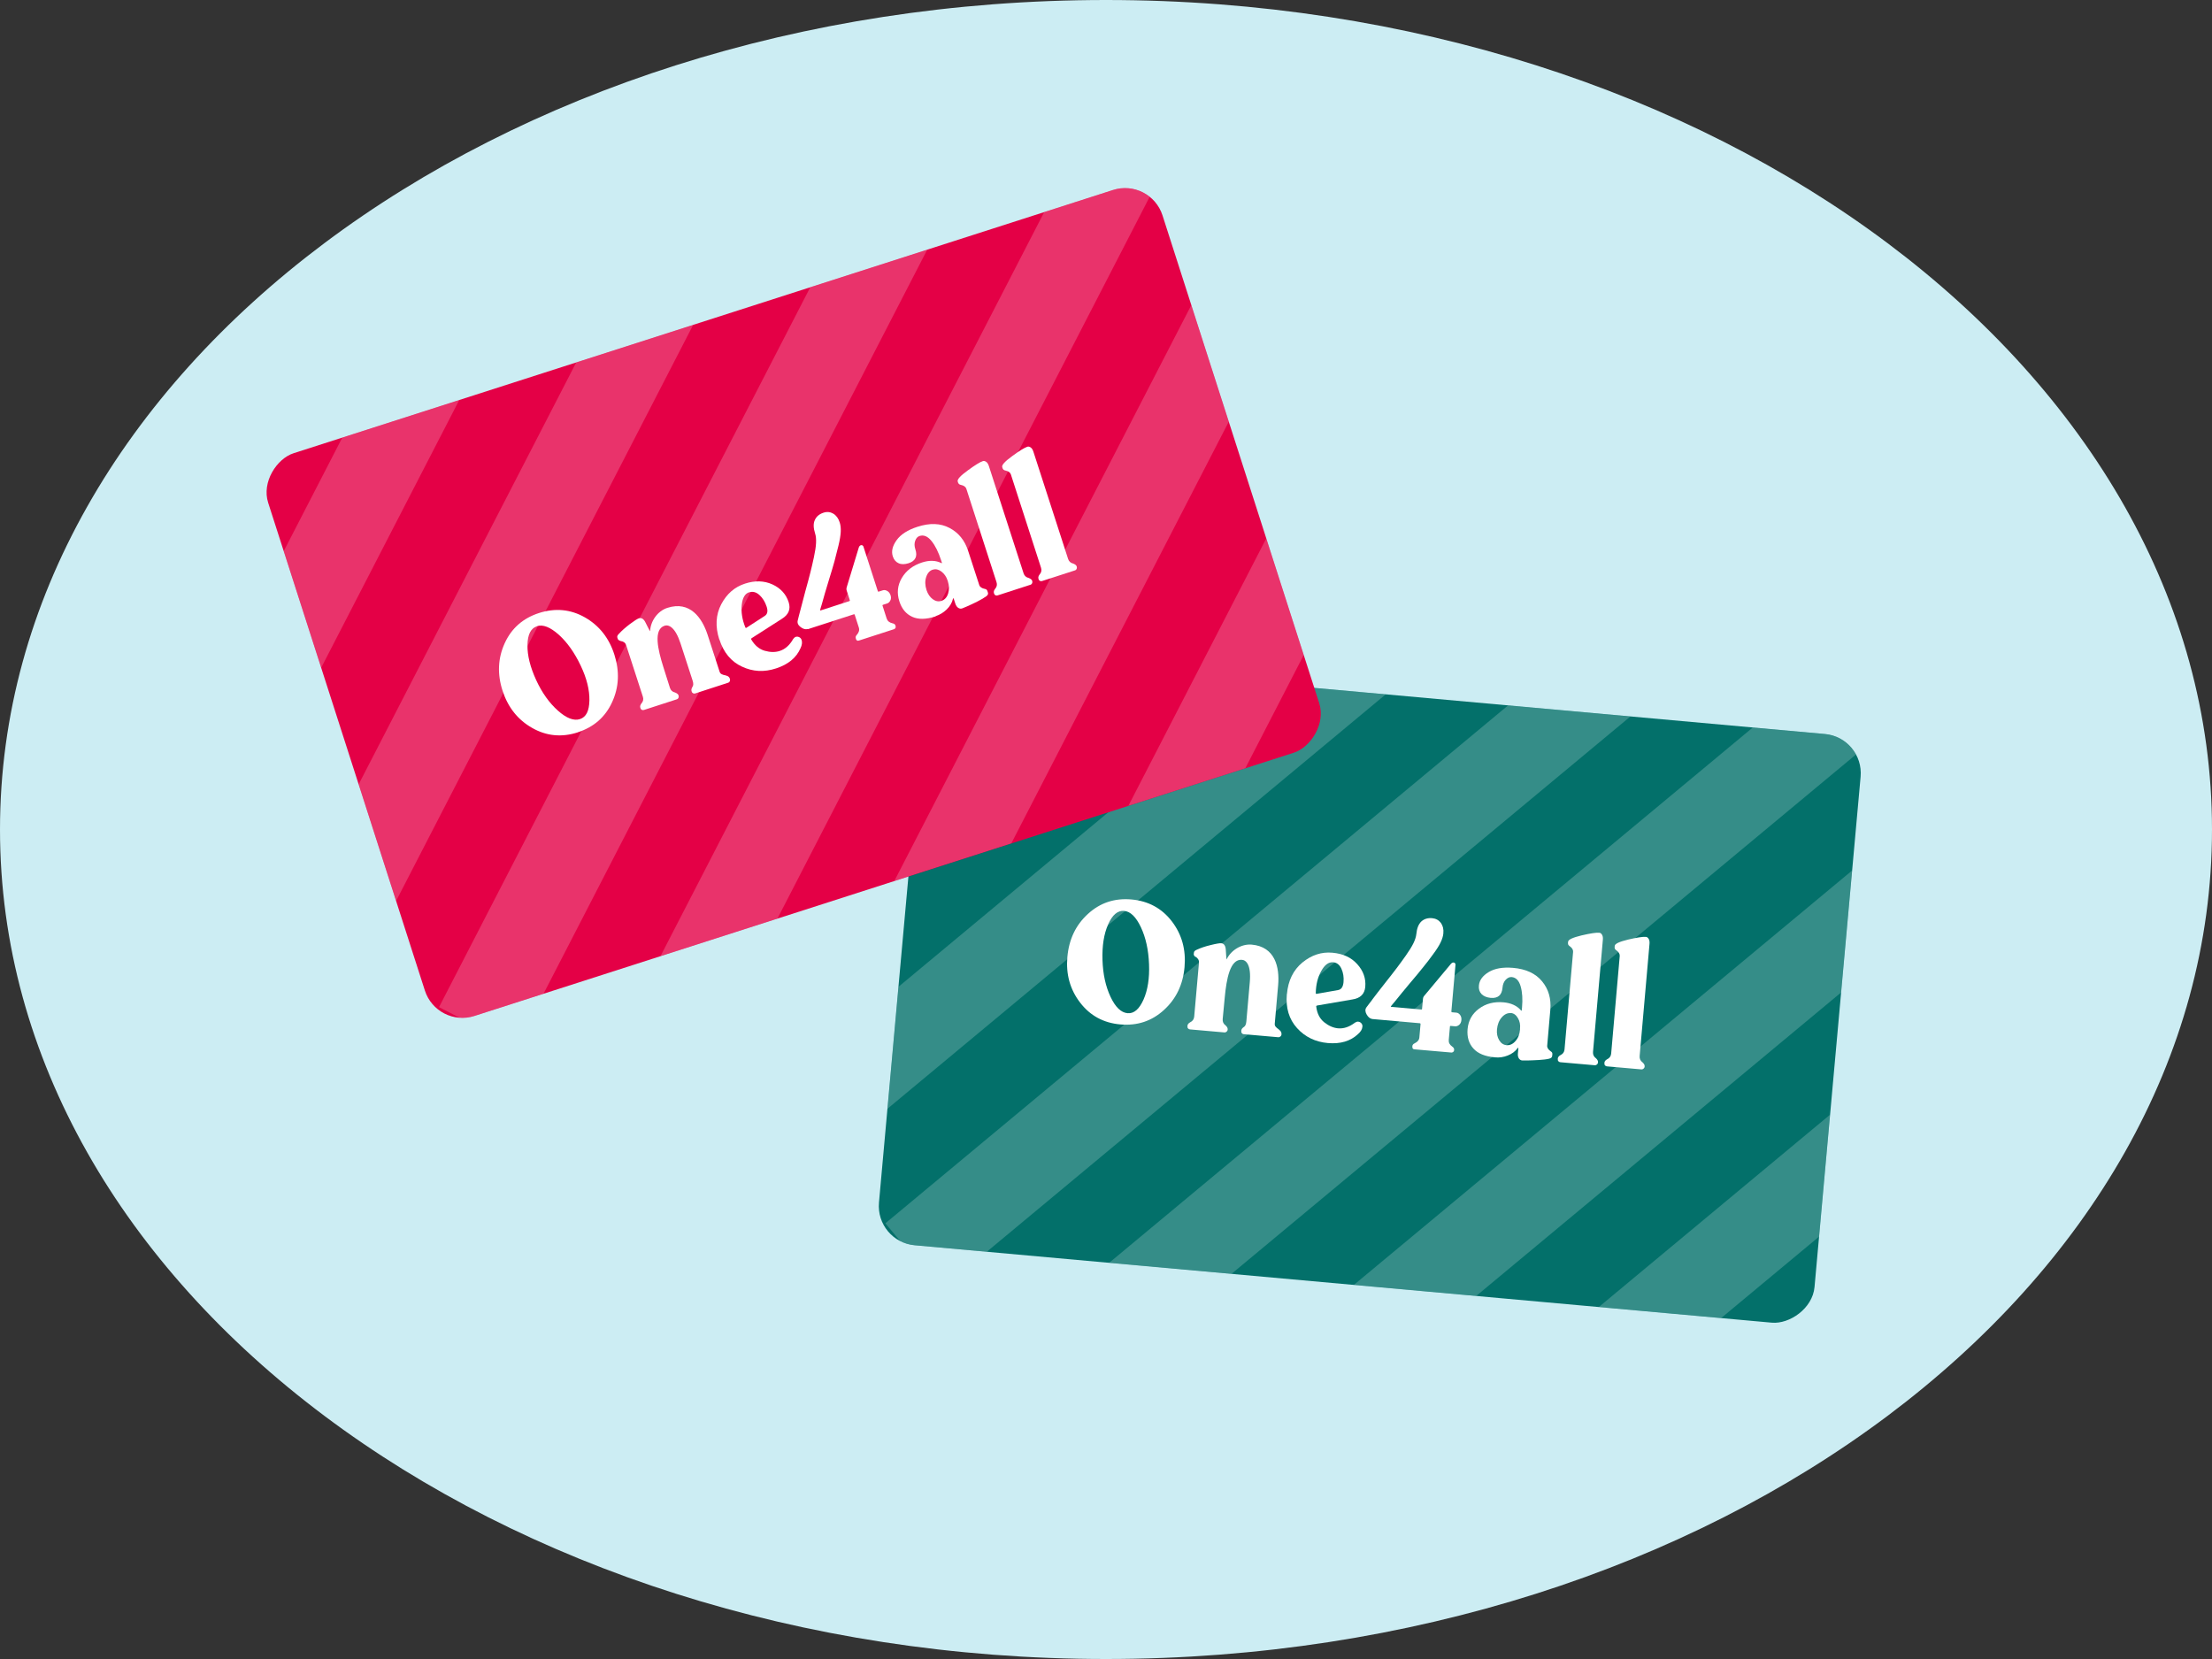 <?xml version="1.0" encoding="UTF-8"?>
<svg xmlns="http://www.w3.org/2000/svg" xmlns:xlink="http://www.w3.org/1999/xlink" version="1.1" viewBox="0 0 240 180">
  <rect x="0" y="0" width="240" height="180" fill="#333333" stroke="none"/>
  <!-- Generator: Adobe Illustrator 29.8.1, SVG Export Plug-In . SVG Version: 2.1.1 Build 2)  -->
  <defs>
    <style>
      .st0 {
        fill: none;
      }

      .st1 {
        fill: #ccedf3;
        fill-rule: evenodd;
      }

      .st2 {
        clip-path: url(#clippath-1);
      }

      .st3 {
        fill: #fff;
      }

      .st4 {
        fill: #e40046;
      }

      .st5 {
        opacity: .2;
      }

      .st6 {
        fill: #03706a;
      }

      .st7 {
        clip-path: url(#clippath);
      }
    </style>
    <clipPath id="clippath">
      <rect class="st0" x="116.55" y="56.41" width="64.13" height="101.92" rx="4.27" ry="4.27" transform="translate(28.32 245.73) rotate(-84.84)"/>
    </clipPath>
    <clipPath id="clippath-1">
      <rect class="st0" x="54.05" y="14.46" width="64.13" height="101.92" rx="4.27" ry="4.27" transform="translate(50.17 167.42) rotate(-107.81)"/>
    </clipPath>
  </defs>
  <g id="bg">
    <path class="st1" d="M120,180C53.83,180,0,139.63,0,90S53.83,0,120,0s120,40.38,120,90-53.82,90-120,90Z"/>
  </g>
  <g id="Layer_1">
    <g>
      <rect class="st6" x="116.55" y="56.41" width="64.13" height="101.92" rx="4.27" ry="4.27" transform="translate(28.32 245.73) rotate(-84.84)"/>
      <g>
        <g class="st7">
          <g class="st5">
            <rect class="st3" x="60.49" y="62.58" width="125.48" height="9.41" transform="translate(-14.54 94.36) rotate(-39.75)"/>
            <rect class="st3" x="108.64" y="120.46" width="125.48" height="9.41" transform="translate(-40.42 138.52) rotate(-39.75)"/>
            <rect class="st3" x="84.57" y="91.52" width="125.48" height="9.41" transform="translate(-27.48 116.44) rotate(-39.75)"/>
            <rect class="st3" x="72.53" y="77.05" width="125.48" height="9.41" transform="translate(-21.01 105.4) rotate(-39.75)"/>
            <rect class="st3" x="120.67" y="134.94" width="125.48" height="9.41" transform="translate(-46.89 149.57) rotate(-39.75)"/>
            <rect class="st3" x="96.6" y="105.99" width="125.48" height="9.41" transform="translate(-33.95 127.48) rotate(-39.75)"/>
          </g>
        </g>
        <g>
          <path class="st3" d="M121.56,111.15c-1.83-.16-3.28-.95-4.37-2.37-1.09-1.42-1.55-3.07-1.38-4.96.17-1.9.91-3.46,2.23-4.66,1.32-1.21,2.89-1.73,4.71-1.57s3.3.95,4.39,2.37c1.09,1.42,1.55,3.08,1.38,4.98-.17,1.89-.91,3.44-2.23,4.64-1.32,1.21-2.9,1.73-4.73,1.57M121.97,98.83c-.7-.06-1.28.43-1.74,1.47-.46,1.04-.66,2.33-.61,3.87.05,1.53.34,2.85.87,3.98.53,1.13,1.15,1.72,1.85,1.78s1.26-.43,1.73-1.47c.46-1.04.66-2.32.6-3.85-.06-1.54-.35-2.87-.88-4-.53-1.13-1.14-1.72-1.83-1.78"/>
          <path class="st3" d="M129.69,103.82c-.12-.11-.18-.21-.17-.3l.02-.17c.01-.13.12-.23.34-.32.39-.18.88-.35,1.47-.49.59-.15.97-.21,1.15-.2.31.03.48.28.5.75,0,0,.06,1.09.09,1,.44-.95,1.57-1.7,2.72-1.6,2.56.23,3.03,2.48,2.87,4.37l-.37,4.22c0,.06,0,.12.02.18.02.06.05.11.1.16.05.05.09.09.12.12.03.03.08.06.15.11l.1.09c.17.13.25.28.24.44v.08c-.01.08-.05.14-.12.2-.07.06-.14.08-.21.08l-3.77-.33c-.07,0-.14-.04-.19-.1-.06-.06-.08-.14-.07-.23v-.08c.02-.13.1-.25.26-.36.17-.09.26-.3.29-.63l.37-4.22c.17-1.88-.38-2.41-.84-2.45-1.32-.12-1.69,2.16-1.87,4.03-.13,1.31-.23,2.41-.23,2.41-.02.28.08.51.32.68.16.15.23.29.22.4v.08c-.01.08-.05.14-.12.2-.07.06-.14.08-.21.08l-3.75-.33c-.08,0-.15-.04-.21-.1-.06-.06-.08-.14-.07-.23v-.08c.02-.14.11-.26.29-.36.27-.13.41-.33.44-.61l.52-5.88c.02-.25-.11-.46-.38-.63"/>
          <path class="st3" d="M139.63,107.86c.13-1.47.69-2.61,1.68-3.43.99-.81,2.08-1.17,3.26-1.06s2.03.51,2.69,1.24c.66.73.95,1.55.87,2.46-.07.79-.54,1.24-1.4,1.37l-3.84.66c-.06.02-.09.06-.08.11.09.75.38,1.32.87,1.71.49.39.98.6,1.48.65.63.06,1.25-.15,1.86-.62.13-.08.24-.11.34-.1.13.01.25.07.34.17.09.1.14.23.12.37-.02.28-.18.55-.47.8-.81.77-1.91,1.1-3.28.98-1.35-.12-2.47-.66-3.34-1.62-.87-.96-1.24-2.19-1.11-3.68M144.62,104.41c-.47-.04-.9.28-1.27.95-.38.68-.57,1.47-.59,2.37,0,.09.03.12.1.1l2.32-.41c.35-.06.54-.34.59-.85.05-.55-.03-1.03-.23-1.47-.2-.43-.5-.67-.92-.7"/>
          <path class="st3" d="M148.92,110.56c-.26-.02-.47-.19-.64-.49-.17-.3-.18-.56-.02-.78.09-.13.21-.29.37-.49.16-.2.26-.33.3-.4.32-.43.76-.99,1.3-1.68.55-.69.98-1.25,1.3-1.67.32-.42.66-.89,1.02-1.4.36-.51.63-.95.81-1.32.18-.37.28-.7.31-.98.06-.63.24-1.08.54-1.37.31-.28.7-.4,1.17-.36.41.04.72.21.95.51.22.3.32.69.27,1.16-.03.29-.13.62-.3.97-.17.36-.45.79-.82,1.29-.37.51-.72.97-1.06,1.38-.33.42-.81,1-1.45,1.75-.63.75-1.15,1.39-1.56,1.9-.06.08-.14.18-.25.3-.11.13-.19.23-.25.3-.02.04,0,.06.03.06l3.27.29c.05,0,.08-.01.08-.05l.1-1.1c.01-.13.06-.25.15-.35l2.89-3.46c.24-.27.51-.1.49.1l-.45,5.09s.02.06.07.07l.46.04c.17.01.31.1.42.25.11.15.16.33.14.55-.02.23-.1.4-.24.52-.14.12-.29.18-.46.16l-.46-.04c-.05,0-.08.01-.08.05l-.13,1.46c-.03.29.09.53.36.72.16.11.23.22.22.34v.08c-.01.08-.05.14-.11.18-.06.04-.12.06-.17.06l-4.02-.35c-.17-.01-.24-.11-.23-.28v-.08c.02-.13.1-.23.26-.3.31-.15.48-.36.5-.64l.13-1.46s-.02-.06-.07-.07l-5.2-.46Z"/>
          <g>
            <path class="st3" d="M162.21,114.72c-1.08-.09-1.86-.41-2.35-.96-.49-.54-.7-1.24-.63-2.09.08-.94.5-1.68,1.24-2.23.74-.55,1.63-.78,2.65-.69.83.07,1.47.37,1.91.88.04.06.07.04.08-.03l.03-.29c.08-.9.03-1.66-.15-2.29-.18-.63-.5-.96-.97-1.01-.23-.02-.45.08-.65.29-.2.21-.32.5-.35.87-.07.8-.49,1.16-1.27,1.1-.44-.04-.77-.18-1-.41-.23-.24-.33-.55-.29-.93.05-.57.4-1.06,1.06-1.46.66-.4,1.53-.55,2.63-.46,1.41.12,2.47.61,3.17,1.47.7.85.99,1.88.89,3.07l-.34,3.9c-.02.22.11.43.4.63.12.07.17.17.16.3l-.02.19c-.01.15-.13.25-.34.3-.27.07-.65.11-1.12.14-.47.03-.87.04-1.19.05-.32,0-.52,0-.59,0-.16-.01-.28-.09-.37-.22-.09-.14-.13-.31-.11-.53l.05-.57c0-.08-.02-.08-.07-.03-.26.36-.62.63-1.08.81-.45.18-.92.25-1.39.2M163.93,109.92c-.36-.03-.69.12-.99.46-.3.34-.47.78-.52,1.32-.04.44.04.83.24,1.16.2.33.46.51.8.54.36.03.69-.12.97-.45.29-.33.45-.75.49-1.24v-.1c.05-.43-.03-.81-.23-1.15-.2-.34-.45-.52-.76-.55"/>
            <path class="st3" d="M170.12,102.34l.02-.17c.02-.23.51-.45,1.46-.68.95-.22,1.59-.32,1.92-.29.12.01.22.08.3.22.08.13.11.31.09.53l-1.07,12.19c-.02.28.08.51.32.68.16.15.23.29.22.4v.08c-.01.08-.05.14-.12.2-.07.06-.14.08-.21.08l-3.75-.33c-.08,0-.15-.04-.21-.1-.06-.06-.08-.14-.07-.23v-.08c.02-.14.11-.26.29-.36.27-.13.41-.33.44-.61l.93-10.59c.02-.23-.11-.44-.38-.63-.13-.09-.18-.19-.17-.3"/>
            <path class="st3" d="M175.18,102.79l.02-.17c.02-.23.51-.45,1.46-.68.95-.22,1.59-.32,1.92-.29.12.01.22.08.3.22.08.13.11.31.09.53l-1.07,12.19c-.02.28.08.51.32.68.16.15.23.29.22.4v.08c-.01.08-.05.14-.12.2-.07.06-.14.08-.21.08l-3.75-.33c-.08,0-.15-.04-.21-.1-.06-.06-.08-.14-.07-.23v-.08c.02-.14.11-.26.29-.36.27-.13.41-.33.44-.61l.93-10.59c.02-.23-.11-.44-.38-.63-.13-.09-.18-.19-.17-.3"/>
          </g>
        </g>
      </g>
    </g>
    <g>
      <rect class="st4" x="54.05" y="14.46" width="64.13" height="101.92" rx="4.27" ry="4.27" transform="translate(50.17 167.42) rotate(-107.81)"/>
      <g>
        <g class="st2">
          <g class="st5">
            <rect class="st3" x="-15.63" y="33.71" width="125.48" height="9.41" transform="translate(-8.63 62.68) rotate(-62.72)"/>
            <rect class="st3" x="51.28" y="68.22" width="125.48" height="9.41" transform="translate(-3.06 140.84) rotate(-62.72)"/>
            <rect class="st3" x="17.83" y="50.97" width="125.48" height="9.41" transform="translate(-5.84 101.76) rotate(-62.72)"/>
            <rect class="st3" x="1.1" y="42.34" width="125.48" height="9.41" transform="translate(-7.24 82.22) rotate(-62.72)"/>
            <rect class="st3" x="68.01" y="76.85" width="125.48" height="9.41" transform="translate(-1.66 160.38) rotate(-62.72)"/>
            <rect class="st3" x="34.55" y="59.6" width="125.48" height="9.41" transform="translate(-4.45 121.3) rotate(-62.72)"/>
          </g>
        </g>
        <g>
          <path class="st3" d="M62.69,79.46c-1.74.56-3.39.41-4.95-.48-1.55-.88-2.62-2.22-3.21-4.03s-.51-3.54.23-5.16c.74-1.63,1.99-2.72,3.73-3.28s3.41-.41,4.96.47c1.55.88,2.63,2.23,3.21,4.05s.5,3.52-.24,5.14c-.74,1.63-1.99,2.72-3.75,3.29M58.26,67.95c-.67.22-1.01.89-1.03,2.03-.02,1.14.3,2.4.94,3.8.64,1.39,1.43,2.49,2.36,3.32.93.83,1.73,1.14,2.4.92s1-.89,1.02-2.03c.02-1.14-.29-2.4-.95-3.78-.66-1.39-1.45-2.51-2.37-3.34-.93-.83-1.72-1.14-2.38-.93"/>
          <path class="st3" d="M67.31,69.54c-.16-.06-.25-.13-.28-.21l-.05-.16c-.04-.12.02-.26.19-.42.29-.32.68-.66,1.16-1.03.48-.36.81-.57.98-.63.3-.1.55.07.75.5,0,0,.48.98.48.89.03-1.05.78-2.18,1.88-2.53,2.45-.79,3.76,1.1,4.35,2.91l1.31,4.03c.02.06.05.11.09.16.04.05.09.08.16.11.07.03.12.05.15.06.04.02.1.03.18.04l.13.04c.21.05.34.16.39.32l.02.07c.02.07.02.15-.02.23-.04.08-.09.13-.16.15l-3.6,1.17c-.07.02-.14.02-.22-.02-.08-.04-.13-.1-.15-.18l-.02-.07c-.04-.12,0-.26.09-.43.12-.15.13-.38.03-.69l-1.31-4.03c-.58-1.79-1.29-2.07-1.73-1.93-1.26.41-.71,2.65-.15,4.44.39,1.26.73,2.31.73,2.31.09.27.27.43.56.5.2.08.32.18.36.28l.02.07c.02.07.02.15-.02.23-.04.08-.09.13-.16.15l-3.58,1.16c-.08.03-.16.02-.23-.01-.08-.04-.13-.1-.15-.18l-.02-.07c-.04-.13,0-.28.12-.44.2-.22.25-.47.16-.74l-1.82-5.61c-.08-.24-.28-.39-.6-.43"/>
          <path class="st3" d="M78.04,69.38c-.45-1.4-.38-2.68.21-3.81.6-1.14,1.46-1.89,2.59-2.25,1.08-.35,2.07-.32,2.97.09.89.41,1.48,1.06,1.76,1.93.24.75,0,1.35-.75,1.81l-3.28,2.1c-.05.04-.06.09-.03.13.38.65.87,1.06,1.47,1.23.6.17,1.14.17,1.61.02.6-.19,1.09-.63,1.47-1.3.09-.12.18-.2.27-.23.13-.04.25-.03.38.03.13.06.21.16.26.29.09.27.05.57-.12.92-.45,1.03-1.33,1.75-2.64,2.18s-2.53.36-3.7-.19c-1.18-.54-2-1.53-2.46-2.96M81.28,64.26c-.45.15-.72.6-.8,1.37-.08.77.04,1.57.38,2.42.03.08.07.1.13.06l1.98-1.28c.3-.19.37-.53.21-1.01-.17-.52-.43-.94-.78-1.26-.35-.32-.73-.42-1.12-.29"/>
          <path class="st3" d="M87.65,68.24c-.24.08-.5.01-.78-.2-.28-.21-.38-.45-.32-.71.03-.15.08-.35.15-.6.07-.25.11-.41.13-.49.13-.52.31-1.21.54-2.06.24-.85.42-1.54.55-2.05.13-.51.26-1.08.39-1.68.13-.61.21-1.12.23-1.53.02-.42-.01-.76-.1-1.03-.19-.6-.21-1.09-.03-1.47.17-.38.48-.64.93-.79.39-.13.75-.09,1.07.1.32.19.56.51.7.96.09.28.13.62.11,1.01-.02.39-.1.9-.25,1.51-.15.61-.29,1.17-.43,1.69-.14.51-.36,1.24-.65,2.18-.29.94-.52,1.73-.69,2.36-.02.09-.06.22-.11.37-.05.16-.09.28-.11.37,0,.04.02.06.06.05l3.12-1.01s.07-.04.05-.08l-.34-1.05c-.04-.12-.04-.26,0-.38l1.31-4.31c.12-.34.43-.3.5-.1l1.57,4.86s.04.05.09.03l.44-.14c.16-.05.32-.03.49.07.16.09.28.24.35.45.07.22.07.41-.02.58-.08.17-.2.28-.36.33l-.44.14s-.07.04-.05.08l.45,1.4c.09.28.3.45.61.52.19.04.3.11.34.23l.02.08c.02.08.02.15-.02.21-.04.06-.08.1-.13.12l-3.83,1.24c-.16.05-.26,0-.32-.17l-.02-.08c-.04-.13,0-.25.12-.38.23-.26.3-.52.21-.79l-.45-1.4s-.04-.05-.09-.03l-4.97,1.61Z"/>
          <g>
            <path class="st3" d="M101.51,66.88c-1.03.33-1.87.35-2.54.04-.67-.31-1.13-.86-1.39-1.68-.29-.9-.2-1.74.27-2.54.47-.79,1.2-1.35,2.18-1.67.8-.26,1.5-.24,2.1.06.06.03.08.01.06-.06l-.09-.27c-.28-.86-.62-1.55-1.03-2.06-.41-.51-.84-.69-1.29-.55-.22.07-.38.24-.48.52-.1.27-.1.59.02.94.25.76,0,1.26-.74,1.5-.42.13-.78.14-1.08,0-.3-.13-.51-.38-.63-.74-.18-.55-.04-1.13.41-1.76.45-.63,1.2-1.11,2.25-1.45,1.35-.44,2.51-.4,3.49.12.98.51,1.65,1.34,2.02,2.48l1.21,3.72c.07.21.27.35.62.42.14.02.22.1.26.22l.06.18c.05.15-.02.28-.19.4-.23.17-.55.36-.97.57-.42.21-.78.38-1.08.51-.3.13-.48.21-.55.23-.15.05-.29.03-.43-.06-.14-.09-.24-.24-.31-.44l-.18-.55c-.02-.07-.05-.07-.08,0-.1.43-.33.82-.68,1.16-.35.34-.75.58-1.2.73M101.22,61.8c-.35.11-.59.38-.73.81-.14.43-.13.9.04,1.42.14.42.36.75.67.98.31.23.63.29.95.18.35-.11.59-.38.72-.79.13-.42.12-.86-.03-1.33l-.03-.09c-.13-.41-.36-.73-.67-.97-.31-.23-.62-.3-.92-.2"/>
            <path class="st3" d="M103.96,52.4l-.05-.16c-.07-.22.29-.62,1.08-1.19.79-.58,1.34-.92,1.65-1.02.12-.04.24,0,.36.08.13.09.22.24.29.45l3.77,11.65c.09.27.27.43.56.5.2.08.32.18.36.28l.02.07c.02.07.02.15-.02.23-.04.08-.09.13-.16.15l-3.58,1.16c-.08.03-.16.02-.23-.01-.08-.04-.13-.1-.15-.18l-.02-.07c-.04-.13,0-.28.12-.44.2-.22.25-.47.16-.74l-3.27-10.12c-.07-.22-.27-.36-.6-.43-.15-.03-.24-.1-.28-.21"/>
            <path class="st3" d="M108.79,50.84l-.05-.16c-.07-.22.29-.62,1.08-1.19.79-.58,1.34-.92,1.65-1.02.12-.04.24,0,.36.08.13.09.22.24.29.45l3.77,11.65c.09.27.27.43.56.5.2.08.32.18.36.28l.02.07c.02.07.02.15-.02.23-.04.08-.09.13-.16.15l-3.58,1.16c-.08.03-.16.02-.23-.01-.08-.04-.13-.1-.15-.18l-.02-.07c-.04-.13,0-.28.12-.44.2-.22.25-.47.16-.74l-3.27-10.12c-.07-.22-.27-.36-.6-.43-.15-.03-.24-.1-.28-.21"/>
          </g>
        </g>
      </g>
    </g>
  </g>
</svg>